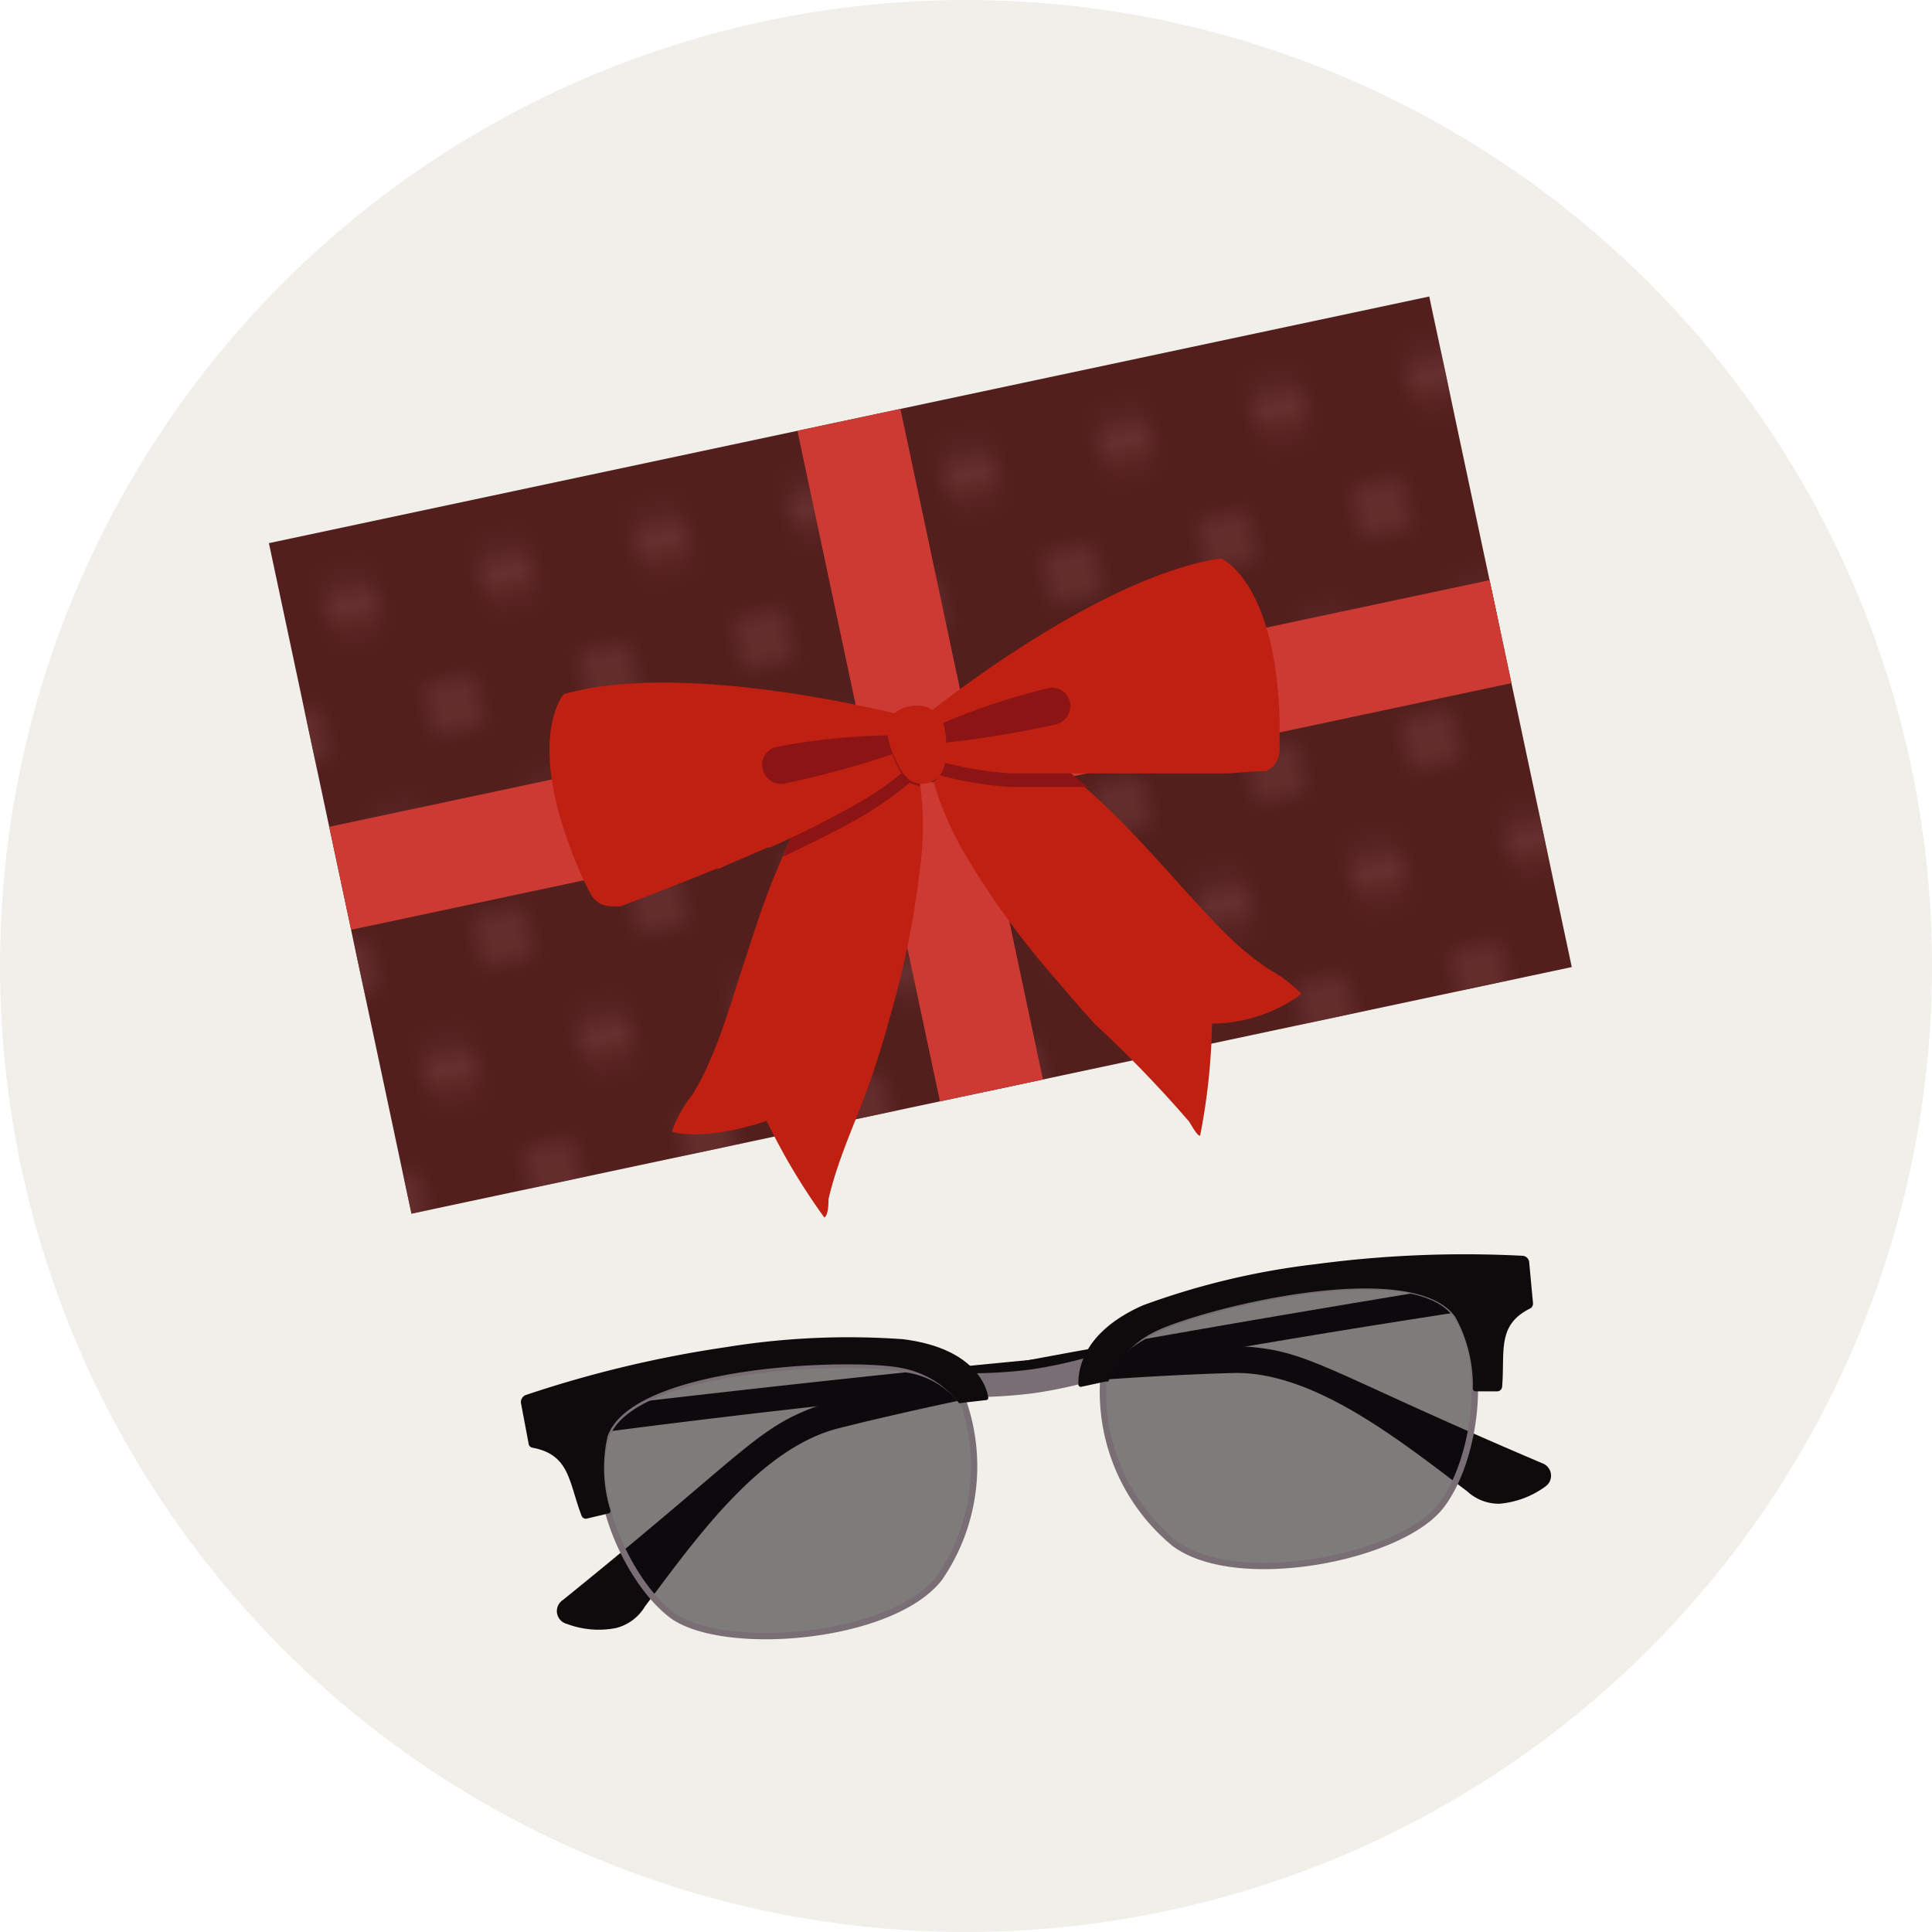 <svg xmlns="http://www.w3.org/2000/svg" xmlns:xlink="http://www.w3.org/1999/xlink" viewBox="0 0 60 60"><defs><pattern id="a" width="6" height="9" patternTransform="matrix(0.8, -0.17, 0.17, 0.8, 34.62, 47.63)" patternUnits="userSpaceOnUse" viewBox="0 0 6 9"><rect width="6" height="9" style="fill:none"/><circle cx="6" cy="9" r="1" style="fill:#683131"/><circle cy="9" r="1" style="fill:#683131"/><circle cx="3" cy="4.5" r="1" style="fill:#683131"/><circle cx="6" r="1" style="fill:#683131"/><circle r="1" style="fill:#683131"/></pattern></defs><circle cx="30" cy="30" r="30" style="fill:#f1efea"/><path d="M48,46.16a2.81,2.81,0,0,1-1.44.54,1.45,1.45,0,0,1-1-.39c-2.06-1.55-4.76-3.74-7.28-3.67-8.2.23-21.66,2.12-21.66,2.12l-.12-.83S35.74,41.6,38.7,41.82c2,.14,2.54.79,9.19,3.62A.41.41,0,0,1,48,46.16Z" style="fill:#0d0b0c"/><path d="M17.6,50.43a2.8,2.8,0,0,0,1.53.13,1.46,1.46,0,0,0,.9-.67c1.55-2.06,3.54-4.9,6-5.53,7.94-2,21.4-3.93,21.4-3.93l-.11-.83s-19.16,3.07-22,4.09c-1.85.68-2.22,1.46-7.84,6A.41.41,0,0,0,17.6,50.43Z" style="fill:#0d0b0c"/><path d="M33.94,42.49a14,14,0,0,1-1.89.41h0a15.4,15.4,0,0,1-1.94.12" style="fill:none;stroke:#7a6e75;stroke-miterlimit:10;stroke-width:0.742px"/><path d="M36.47,47.93a6.1,6.1,0,0,1-2.21-5c.15-.42.37-1,1.52-1.57,1.33-.72,8.12-2.47,9.45-.5,1,1.48.59,4.49-.46,5.88C43.56,48.37,38.42,49.39,36.47,47.93Z" style="fill:#0d0b0c;fill-opacity:0.5;stroke:#7a6e75;stroke-miterlimit:10;stroke-width:0.198px"/><path d="M29.18,49a6.13,6.13,0,0,0,.76-5.39,2.67,2.67,0,0,0-1.9-1.1c-1.48-.32-8.48-.13-9.22,2.13-.55,1.7.67,4.48,2.06,5.53C22.49,51.33,27.72,50.9,29.18,49Z" style="fill:#0d0b0c;fill-opacity:0.5;stroke:#7a6e75;stroke-miterlimit:10;stroke-width:0.198px"/><path d="M33.57,43.07a.08.08,0,0,1-.08-.07c0-.31,0-1.57,2-2.46a23.37,23.37,0,0,1,5.37-1.28A35,35,0,0,1,47.3,39a.22.22,0,0,1,.19.2l.12,1.28a.18.18,0,0,1-.08.15c-1.05.52-.79,1.32-.88,2.44a.16.16,0,0,1-.14.14l-.69,0a.09.09,0,0,1-.08-.08,4.41,4.41,0,0,0-.55-2.24c-1.39-1.9-8-.22-9.37.49a3,3,0,0,0-1.4,1.52.06.06,0,0,1-.06,0Z" style="fill:#0d0b0c"/><path d="M30.63,43.48a.07.07,0,0,0,.06-.09c-.05-.31-.4-1.52-2.65-1.8a23.69,23.69,0,0,0-5.51.25,35.77,35.77,0,0,0-6.22,1.49.24.24,0,0,0-.13.25l.24,1.27a.14.14,0,0,0,.12.11c1.16.22,1.12,1.06,1.52,2.11a.14.14,0,0,0,.17.09L18.9,47a.08.08,0,0,0,.06-.09,4.46,4.46,0,0,1-.09-2.31c.81-2.22,7.68-2.43,9.15-2.11a2.93,2.93,0,0,1,1.76,1.08.08.08,0,0,0,.07,0Z" style="fill:#0d0b0c"/><rect x="10.16" y="12.81" width="36.84" height="21.29" transform="translate(-4.25 6.45) rotate(-12)" style="fill:#521f1d"/><polygon points="48.81 30.03 12.78 37.69 8.35 16.87 44.39 9.21 48.81 30.03" style="fill:url(#a)"/><rect x="26.94" y="12.81" width="3.27" height="21.29" transform="translate(-4.25 6.45) rotate(-12)" style="fill:#cc3a33"/><rect x="26.94" y="5.03" width="3.27" height="36.84" transform="translate(45.58 -9.38) rotate(78)" style="fill:#cc3a33"/><path d="M28.58,24.41a9.43,9.43,0,0,1,0,2.49,27.77,27.77,0,0,1-.89,4.5c-.17.63-.36,1.27-.57,1.9-.44,1.33-1.07,2.56-1.39,3.94,0,.11,0,.5-.13.57a19.59,19.59,0,0,1-1.79-3c-1.95.65-2.95.36-2.94.32A3.88,3.88,0,0,1,21.5,34a8.07,8.07,0,0,0,.61-1.21c.4-.94.68-1.93,1-2.9s.61-1.91,1-2.83a21.5,21.5,0,0,1,1.44-2.88c.08-.13.39-.79.57-.82,0,0,.89-.17,1.5-.24.3,0,.53,0,.54,0A3.78,3.78,0,0,1,28.58,24.41Z" style="fill:#bf2011"/><path d="M28.52,24.08a3.82,3.82,0,0,0-.19-.6,12.53,12.53,0,0,1-1.55,1l-.24.13-.11.06-.77.4-.63.31-.19.09c-.19.37-.36.75-.53,1.14l.64-.31.53-.26.65-.33.09-.05.2-.11A11.17,11.17,0,0,0,28.52,24.08Z" style="fill:#8c1414"/><path d="M28.57,23.34v0a.29.29,0,0,1,0,.16.57.57,0,0,1-.08.13.46.46,0,0,1-.07.07.1.1,0,0,1-.05,0,10.47,10.47,0,0,1-2.1,1.45l-.2.11-.09.05-.65.34-.53.26-.88.41-.08,0-.37.16-.42.18-.42.18-.31.14-.08,0-.34.14-.59.24-.21.08-.61.24-.21.08-.14.06-.88.33-.05,0H19a.93.93,0,0,1-.33-.07l0,0a.79.79,0,0,1-.32-.31h0a7.49,7.49,0,0,1-.41-.86c-1.68-4-.42-5.34-.44-5.35,3.87-1.11,10.67.69,10.67.69l.18.42.15.32,0,.07A.61.61,0,0,1,28.57,23.34Z" style="fill:#bf2011"/><path d="M28.49,23.15a29.78,29.78,0,0,1-4.15,1.19.6.6,0,0,1-.66-.46h0a.57.57,0,0,1,.47-.69,20.1,20.1,0,0,1,4.19-.35Z" style="fill:#8c1414"/><path d="M37.64,31.79a19.57,19.57,0,0,1-.37,3.48c-.11,0-.29-.38-.36-.46a37.47,37.47,0,0,0-2.9-3c-.45-.49-.88-1-1.31-1.5A25.74,25.74,0,0,1,30,26.58,10,10,0,0,1,29,24.31,4.34,4.34,0,0,1,28.84,23s.19-.12.46-.21c.57-.19,1.5-.42,1.5-.42.17-.05.73.42.86.51a21.13,21.13,0,0,1,2.51,2c.73.68,1.41,1.42,2.08,2.16s1.36,1.53,2.1,2.23a9.65,9.65,0,0,0,1.07.84,4.27,4.27,0,0,1,1,.76A4.79,4.79,0,0,1,37.64,31.79Z" style="fill:#bf2011"/><path d="M28.91,24a4.2,4.2,0,0,1-.08-.62,12.42,12.42,0,0,0,1.82.24l.27,0H31l.87,0,.7,0h.21c.32.26.64.54,1,.82h-.72l-.58,0-.74,0h-.1l-.23,0A11.31,11.31,0,0,1,28.91,24Z" style="fill:#8c1414"/><path d="M28.55,23.34v0a.29.29,0,0,0,.08.14.6.6,0,0,0,.13.09l.09,0,.06,0a11.31,11.31,0,0,0,2.51.45h.34c.23,0,.48,0,.73,0l.58,0h3.17l.64,0h.22l.66,0h.38l.93-.07h.11l.07,0,.05,0a.69.69,0,0,0,.28-.2s0,0,0,0a.86.86,0,0,0,.16-.41h0c0-.31,0-.63,0-1-.13-4.32-1.83-5-1.82-5-4,.6-9.42,5.07-9.42,5.07s0,.21,0,.45v.56Z" style="fill:#bf2011"/><path d="M28.55,23.14a30.49,30.49,0,0,0,4.27-.65.59.59,0,0,0,.41-.68v0a.57.57,0,0,0-.71-.43,20.59,20.59,0,0,0-4,1.42Z" style="fill:#8c1414"/><path d="M28.15,23.12a3.78,3.78,0,0,1,.43,1.29.77.77,0,0,1-.35-.12,1.34,1.34,0,0,1-.33-.44,3.09,3.09,0,0,1-.29-.73C27.91,23.09,28.14,23.08,28.15,23.12Z" style="fill:#8c1414"/><path d="M29.3,22.76a.17.17,0,0,0,0,.07,3.55,3.55,0,0,1,0,.8,1.11,1.11,0,0,1-.14.47.63.63,0,0,1-.22.21A4.34,4.34,0,0,1,28.84,23S29,22.85,29.3,22.76Z" style="fill:#521f1d"/><path d="M29,22.08,28.87,22a1,1,0,0,0-.65-.06.88.88,0,0,0-.55.34l0,0a1,1,0,0,0-.07.72,3,3,0,0,0,.3.77,1.45,1.45,0,0,0,.33.44.7.7,0,0,0,1-.19,1,1,0,0,0,.13-.47,3.05,3.05,0,0,0,0-.8,1.71,1.71,0,0,0-.13-.44A.74.74,0,0,0,29,22.08Z" style="fill:#bf2011"/></svg>